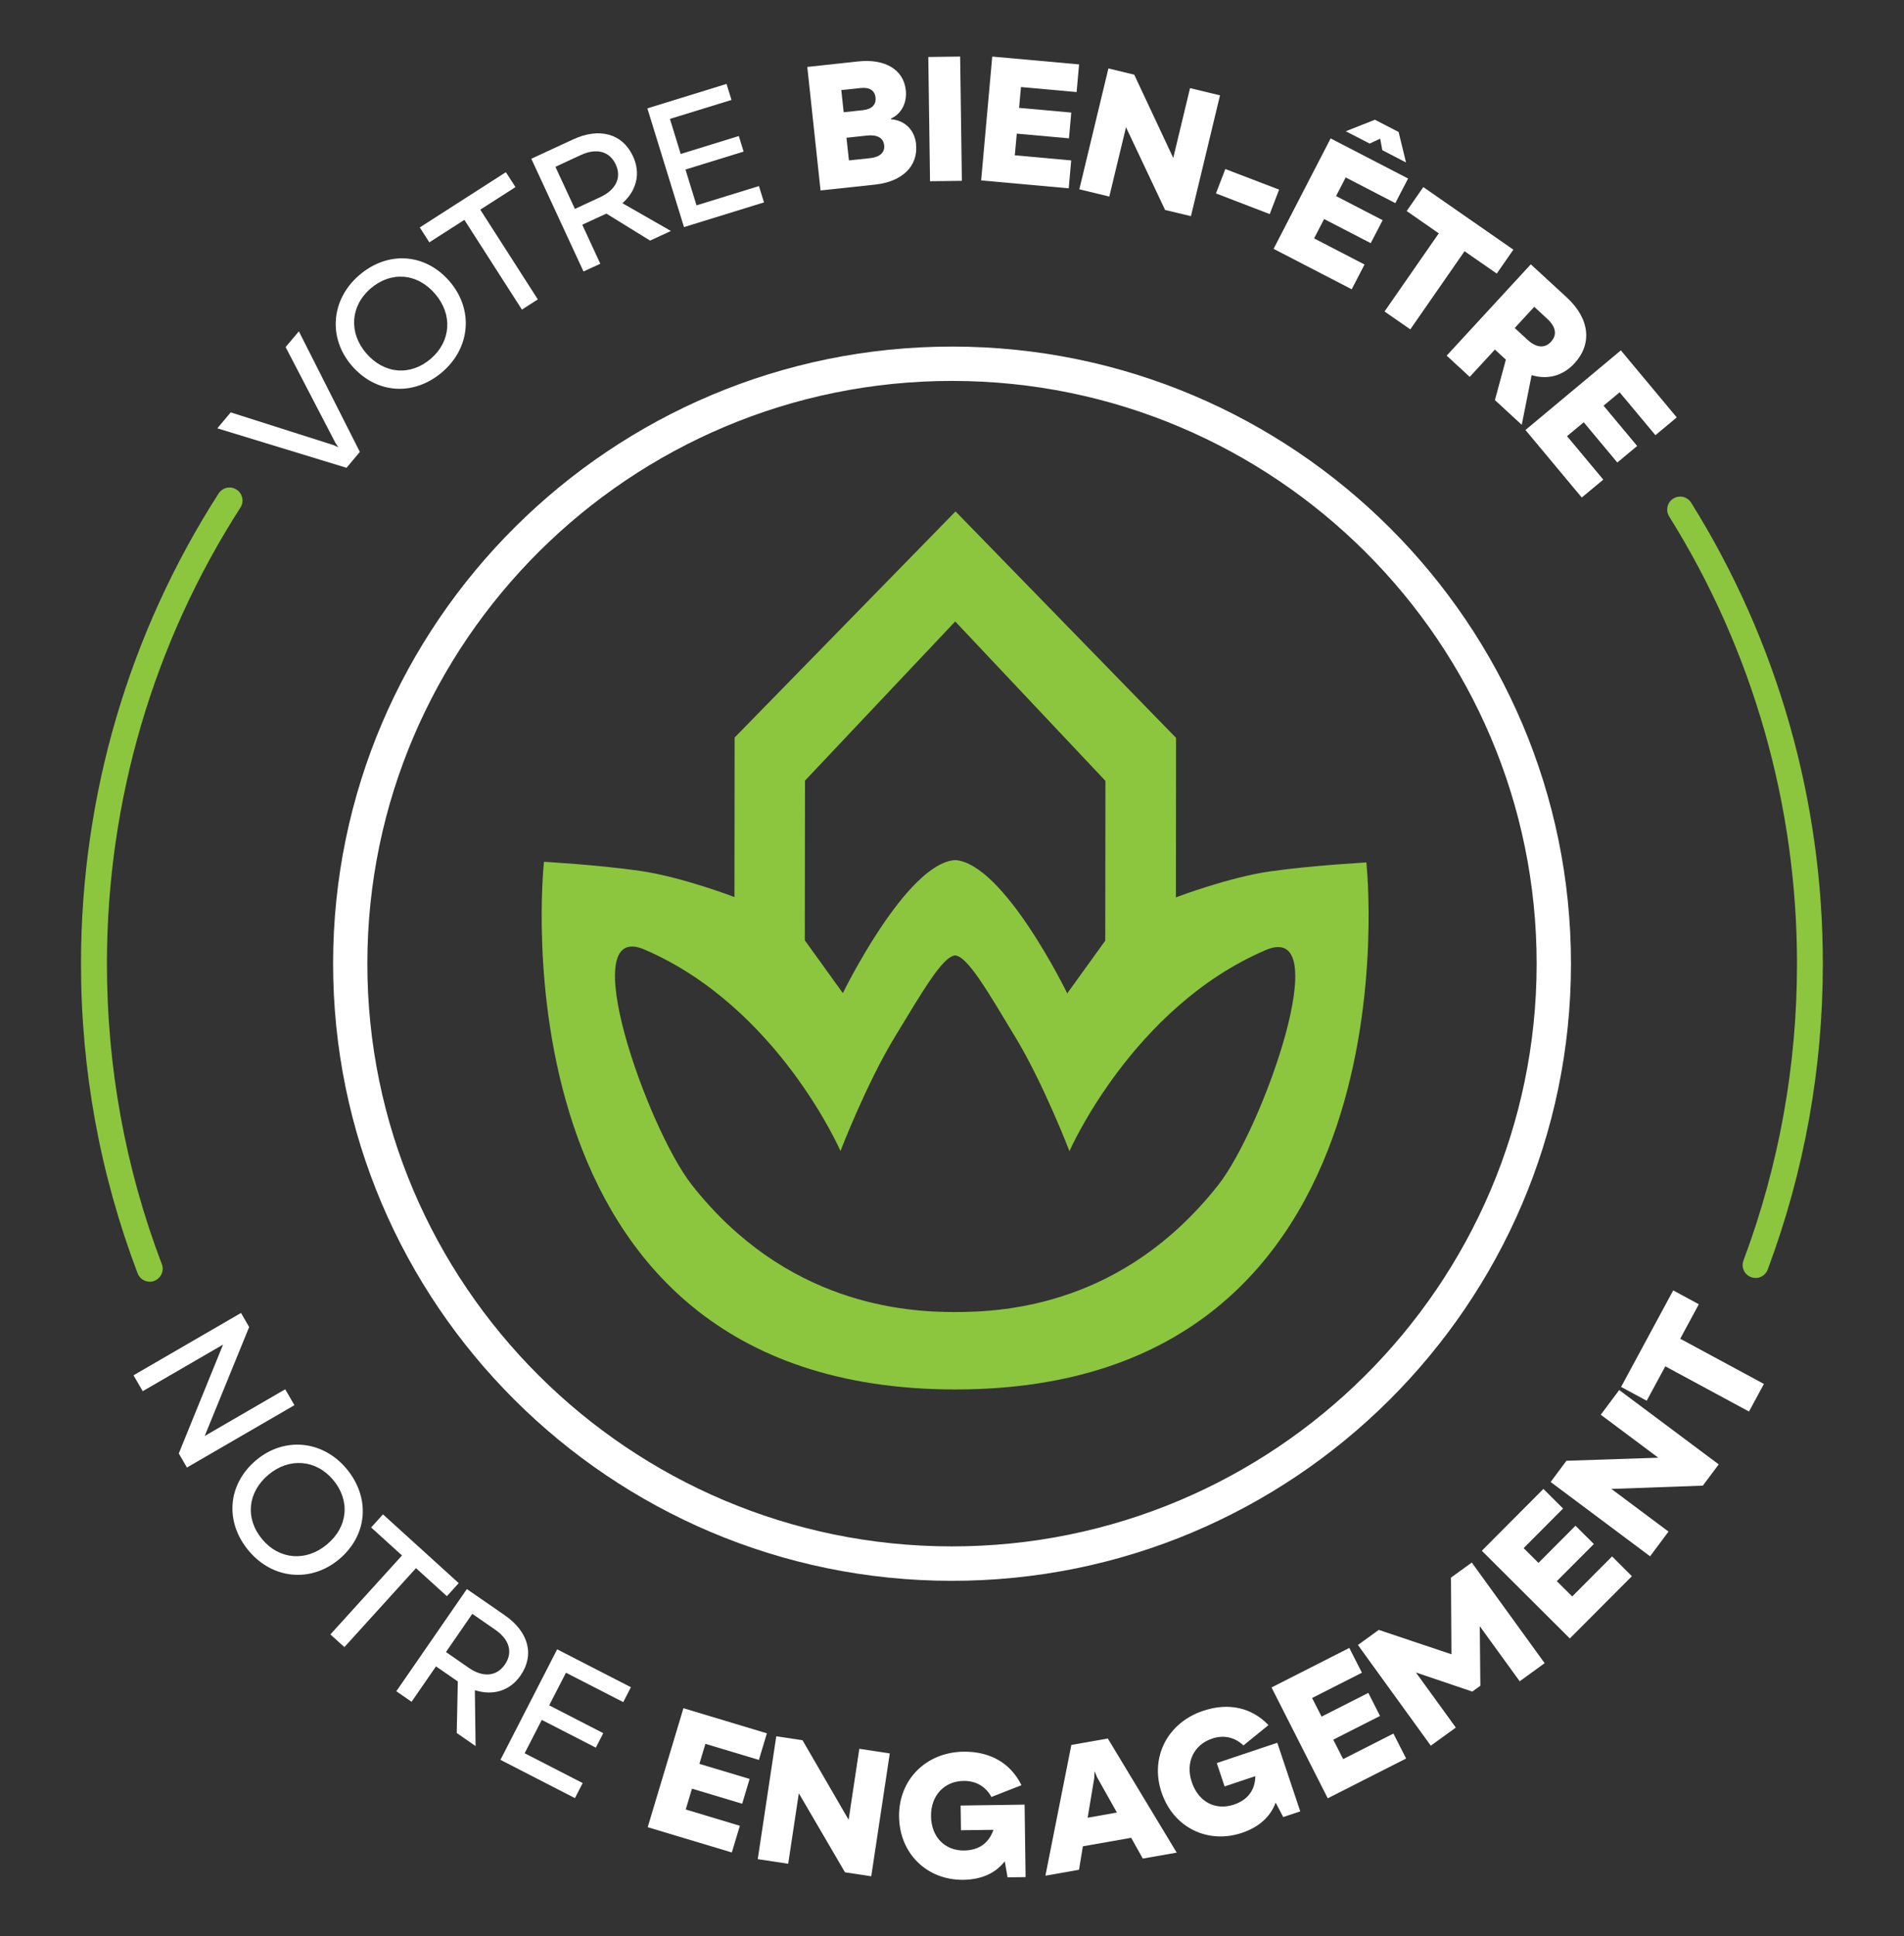 <?xml version="1.0" encoding="UTF-8"?>
<svg id="CREA4" xmlns="http://www.w3.org/2000/svg" version="1.1" viewBox="0 0 231.32 235.15">
  <rect x="0" y="0" width="231.32" height="235.15" fill="#333333" stroke="none"/>
  <!-- Generator: Adobe Illustrator 29.4.0, SVG Export Plug-In . SVG Version: 2.1.0 Build 152)  -->
  <defs>
    <style>
      .st0, .st1 {
        fill: #8cc63f;
      }

      .st2 {
        fill: #fff;
      }

      .st1 {
        fill-rule: evenodd;
      }
    </style>
  </defs>
  <path class="st0" d="M18.6,155.6c-.77.21-1.59-.2-1.88-.96-4.57-12.03-6.89-24.71-6.88-37.69.02-20.3,5.8-40.02,16.72-57.02.47-.73,1.45-.95,2.18-.47.73.47.95,1.45.47,2.18-10.6,16.49-16.2,35.62-16.22,55.32-.01,12.6,2.23,24.9,6.67,36.56.31.81-.1,1.72-.91,2.03-.05.02-.1.04-.16.05Z"/>
  <path class="st0" d="M213.7,155.15c-.31.08-.64.07-.96-.05-.82-.31-1.23-1.21-.92-2.03,4.3-11.48,6.49-23.58,6.5-35.95.02-19.3-5.35-38.11-15.53-54.4-.46-.74-.24-1.71.5-2.17.75-.46,1.71-.24,2.17.5,10.49,16.79,16.02,36.18,16,56.07-.01,12.75-2.27,25.22-6.7,37.06-.19.5-.6.84-1.07.97Z"/>
  <g>
    <g>
      <path class="st2" d="M26.41,52.01l1.62-1.93,12.53,3.99.55.25-.34-.5-6.07-11.67,1.61-1.91,7.41,14.64-1.62,1.93-15.69-4.79Z"/>
      <path class="st2" d="M42.74,44.41c-2.91-3.37-2.53-8.03.89-10.98,3.45-2.98,8.02-2.71,10.99.74,2.92,3.39,2.56,8.04-.87,11-3.47,2.99-8.04,2.68-11.01-.76ZM52.86,35.69c-2.17-2.55-5.38-2.77-7.84-.65-2.46,2.12-2.67,5.38-.52,7.87,2.17,2.52,5.37,2.79,7.86.64,2.44-2.11,2.65-5.37.51-7.85Z"/>
      <path class="st2" d="M62.63,22.72l-4.28,2.74,6.99,10.9-1.93,1.24-6.99-10.9-4.26,2.73-1.16-1.81,10.46-6.71,1.16,1.8Z"/>
      <path class="st2" d="M79,29.23l-5.33-3.29-2.93,1.35,2.19,4.74-2.04.94-6.34-13.69,5.08-2.35c3.21-1.49,6.01-.69,7.28,2.06.96,2.08.43,4.16-1.29,5.69l5.89,3.37-2.53,1.17ZM69.85,25.37l3.06-1.42c1.91-.88,2.64-2.37,1.9-3.97-.75-1.62-2.34-2.03-4.25-1.15l-3.08,1.43,2.37,5.12Z"/>
      <path class="st2" d="M92.21,22.61l.61,1.97-9.72,3-4.45-14.42,9.62-2.97.6,1.95-7.48,2.3,1.31,4.26,7.06-2.18.58,1.89-7.06,2.18,1.34,4.35,7.58-2.34Z"/>
      <path class="st2" d="M111.29,17.51c.28,2.65-1.65,4.55-4.98,4.91l-6.62.71-1.61-15,6.19-.67c3.27-.35,5.51,1,5.78,3.5.16,1.49-.51,2.86-1.81,3.44v.08c1.7.13,2.87,1.3,3.06,3.02ZM107.41,17.62c-.09-.87-.83-1.29-2.07-1.16l-2.5.27.3,2.75,2.55-.27c1.22-.13,1.83-.7,1.73-1.59ZM102.21,10.94l.29,2.69,2.34-.25c1.08-.12,1.62-.66,1.53-1.53-.09-.87-.74-1.28-1.82-1.16l-2.34.25Z"/>
      <path class="st2" d="M112.78,6.92l3.87-.05.21,15.09-3.87.05-.21-15.09Z"/>
      <path class="st2" d="M130.14,19.49l-.3,3.38-10.64-.96,1.35-15.04,10.55.95-.3,3.36-6.76-.61-.23,2.53,6.34.57-.28,3.13-6.34-.57-.24,2.63,6.84.62Z"/>
      <path class="st2" d="M134.66,8.31l3.14.76,4.74,10.11,2.04-8.48,3.64.88-3.53,14.67-3.14-.75-4.75-10.05-2.03,8.42-3.64-.88,3.53-14.67Z"/>
      <path class="st2" d="M148.87,20.53l6.53,2.5-1.14,2.97-6.53-2.51,1.14-2.97Z"/>
      <path class="st2" d="M165.78,32.12l-1.56,3.01-9.49-4.91,6.93-13.41,9.41,4.87-1.55,2.99-6.03-3.12-1.17,2.26,5.66,2.93-1.45,2.79-5.66-2.93-1.22,2.35,6.1,3.16ZM166.39,17.43l-2.89-1.49,3.54-1.4,2.88,1.49.9,3.7-2.88-1.49-.26-1.4-1.29.6Z"/>
      <path class="st2" d="M181.85,33.23l-3.92-2.72-6.59,9.49-3.13-2.17,6.59-9.49-3.9-2.71,2.02-2.91,10.94,7.6-2.02,2.91Z"/>
      <path class="st2" d="M182.95,43.68l-1.33-1.23-3.06,3.32-2.8-2.58,10.22-11.09,4.35,4c2.82,2.6,3.14,5.65.95,8.03-1.43,1.55-3.29,2-5.2,1.43l-1.2,6.03-3.26-3,1.33-4.91ZM184.03,39.84l1.58,1.45c1.03.94,2.06,1.05,2.82.22.78-.84.6-1.82-.44-2.78l-1.59-1.47-2.37,2.57Z"/>
      <path class="st2" d="M194.78,58.25l-2.61,2.17-6.84-8.2,11.59-9.67,6.79,8.14-2.59,2.16-4.35-5.21-1.95,1.63,4.08,4.89-2.41,2.01-4.08-4.89-2.03,1.69,4.4,5.27Z"/>
    </g>
    <g>
      <path class="st2" d="M29.28,159.45l.99,1.71-5.4,13.23,9.78-5.67,1.12,1.93-13.06,7.57-.99-1.71,5.38-13.22-9.76,5.66-1.12-1.93,13.06-7.57Z"/>
      <path class="st2" d="M31.13,177.32c3.42-2.86,8.07-2.41,10.97,1.05,2.92,3.5,2.59,8.06-.9,10.99-3.43,2.87-8.08,2.44-10.99-1.04-2.94-3.51-2.56-8.09.92-11ZM39.71,187.57c2.58-2.13,2.86-5.35.77-7.84-2.08-2.49-5.34-2.75-7.86-.64-2.55,2.14-2.87,5.33-.76,7.85,2.07,2.48,5.33,2.74,7.85.63Z"/>
      <path class="st2" d="M54.3,193.85l-3.76-3.41-8.7,9.59-1.7-1.54,8.7-9.59-3.75-3.4,1.44-1.59,9.2,8.35-1.44,1.59Z"/>
      <path class="st2" d="M55.49,210.46l.13-6.26-2.65-1.83-2.97,4.3-1.85-1.28,8.57-12.41,4.6,3.18c2.91,2.01,3.65,4.82,1.92,7.32-1.3,1.88-3.36,2.48-5.55,1.78l.09,6.79-2.29-1.59ZM54.17,200.62l2.77,1.92c1.73,1.2,3.38,1.07,4.39-.38,1.02-1.47.57-3.05-1.16-4.24l-2.79-1.93-3.2,4.64Z"/>
      <path class="st2" d="M70.79,216.54l-.94,1.83-9.05-4.65,6.89-13.42,8.96,4.6-.93,1.81-6.96-3.57-2.04,3.96,6.57,3.38-.9,1.76-6.57-3.37-2.08,4.05,7.05,3.62Z"/>
      <path class="st2" d="M89.89,221.72l-.98,3.25-10.22-3.07,4.34-14.45,10.14,3.05-.97,3.23-6.5-1.95-.73,2.43,6.1,1.83-.9,3.01-6.1-1.83-.76,2.53,6.58,1.98Z"/>
      <path class="st2" d="M94.31,210.86l3.19.48,5.6,9.66,1.3-8.62,3.7.56-2.25,14.92-3.19-.48-5.61-9.6-1.29,8.56-3.7-.56,2.25-14.92Z"/>
      <path class="st2" d="M124.48,219.17l.12,8.79-2.19.03-.34-1.95c-1.1,1.43-2.8,2.22-5.03,2.25-4.33.06-7.75-3.1-7.81-7.68-.06-4.48,3.27-7.81,7.82-7.88,3.27-.04,5.75,1.42,7.05,4.07l-3.65,1.43c-.68-1.24-1.84-1.97-3.38-1.95-2.33.03-3.99,1.76-3.96,4.28.04,2.56,1.7,4.2,4.03,4.17,1.85-.03,3.03-.96,3.55-2.51l-3.94.05-.04-3,7.75-.11Z"/>
      <path class="st2" d="M137.42,223.19l-5.86,1.03-.47,2.85-4.08.72,3.15-15.88,4.43-.78,8.37,13.86-4.12.72-1.41-2.52ZM135.7,220.13l-2.4-4.27-.32-.75-.04.83-.8,4.81,3.57-.63Z"/>
      <path class="st2" d="M155.18,211.65l2.79,8.33-2.07.69-.92-1.76c-.62,1.7-1.99,2.97-4.1,3.68-4.1,1.37-8.32-.59-9.77-4.94-1.42-4.24.73-8.43,5.05-9.88,3.1-1.04,5.9-.4,7.95,1.73l-3.04,2.47c-1.03-.97-2.35-1.32-3.81-.83-2.21.74-3.27,2.89-2.47,5.28.81,2.43,2.9,3.48,5.11,2.74,1.76-.59,2.59-1.83,2.61-3.46l-3.73,1.25-.95-2.84,7.34-2.46Z"/>
      <path class="st2" d="M169.29,210.53l1.54,3.03-9.52,4.83-6.83-13.46,9.45-4.8,1.53,3.01-6.05,3.07,1.15,2.26,5.68-2.88,1.42,2.8-5.68,2.88,1.2,2.36,6.13-3.11Z"/>
      <path class="st2" d="M164.98,199.77l2.53-1.83,8.83,2.96-.06-9.31,2.53-1.83,8.85,12.22-3.03,2.2-4.85-6.69.07,7.23-.98.71-6.85-2.32,4.85,6.69-3.04,2.2-8.85-12.22Z"/>
      <path class="st2" d="M195.86,189.02l2.4,2.4-7.54,7.56-10.69-10.65,7.48-7.51,2.39,2.38-4.79,4.81,1.8,1.79,4.5-4.51,2.23,2.22-4.5,4.51,1.87,1.86,4.85-4.87Z"/>
      <path class="st2" d="M188.38,179.99l1.93-2.59,11.16-.37-6.99-5.22,2.24-3,12.09,9.03-1.93,2.58-11.11.4,6.94,5.18-2.24,3-12.09-9.03Z"/>
      <path class="st2" d="M206.4,158.38l-2.27,4.2,10.17,5.49-1.81,3.35-10.17-5.49-2.26,4.18-3.11-1.68,6.33-11.72,3.11,1.68Z"/>
    </g>
    <path class="st2" d="M115.6,191.98c-41.46-.03-75.17-33.68-75.13-75.01.03-41.33,33.8-74.92,75.26-74.88,41.46.03,75.17,33.68,75.13,75.01-.03,41.32-33.8,74.92-75.26,74.88ZM115.72,46.26c-39.16-.03-71.05,31.69-71.09,70.71-.03,39.02,31.8,70.8,70.97,70.83,39.16.03,71.05-31.69,71.09-70.71.03-39.02-31.8-70.8-70.96-70.83Z"/>
  </g>
  <path class="st1" d="M166,104.74s-6.58.36-11.66,1.08c-5.08.72-11.48,3.16-11.48,3.16l.02-19.37-26.79-27.5-26.84,27.46-.02,19.37s-6.4-2.45-11.48-3.18c-5.08-.73-11.66-1.1-11.66-1.1,0,0-7.09,64.03,49.92,64.08,57.02.05,49.99-64,49.99-64M97.8,94.8l18.25-19.33,18.25,19.36-.02,19.41-4.62,6.4s-7.67-15.79-13.62-16.19c-5.95.39-13.64,16.16-13.64,16.16l-4.62-6.41.02-19.41ZM116,159.34c-6.09,0-20.55-.93-31.97-15.47-5.36-6.82-14.38-32.28-5.72-28.55,16.19,6.96,23.8,24.46,23.8,24.46,0,0,3.16-8.21,6.62-13.88,3.4-5.59,5.8-9.75,7.31-9.87,1.51.12,3.91,4.28,7.29,9.88,3.45,5.68,6.6,13.89,6.6,13.89,0,0,7.64-17.49,23.84-24.42,8.67-3.71-.39,21.73-5.77,28.54-11.54,14.63-25.91,15.42-32,15.42"/>
</svg>